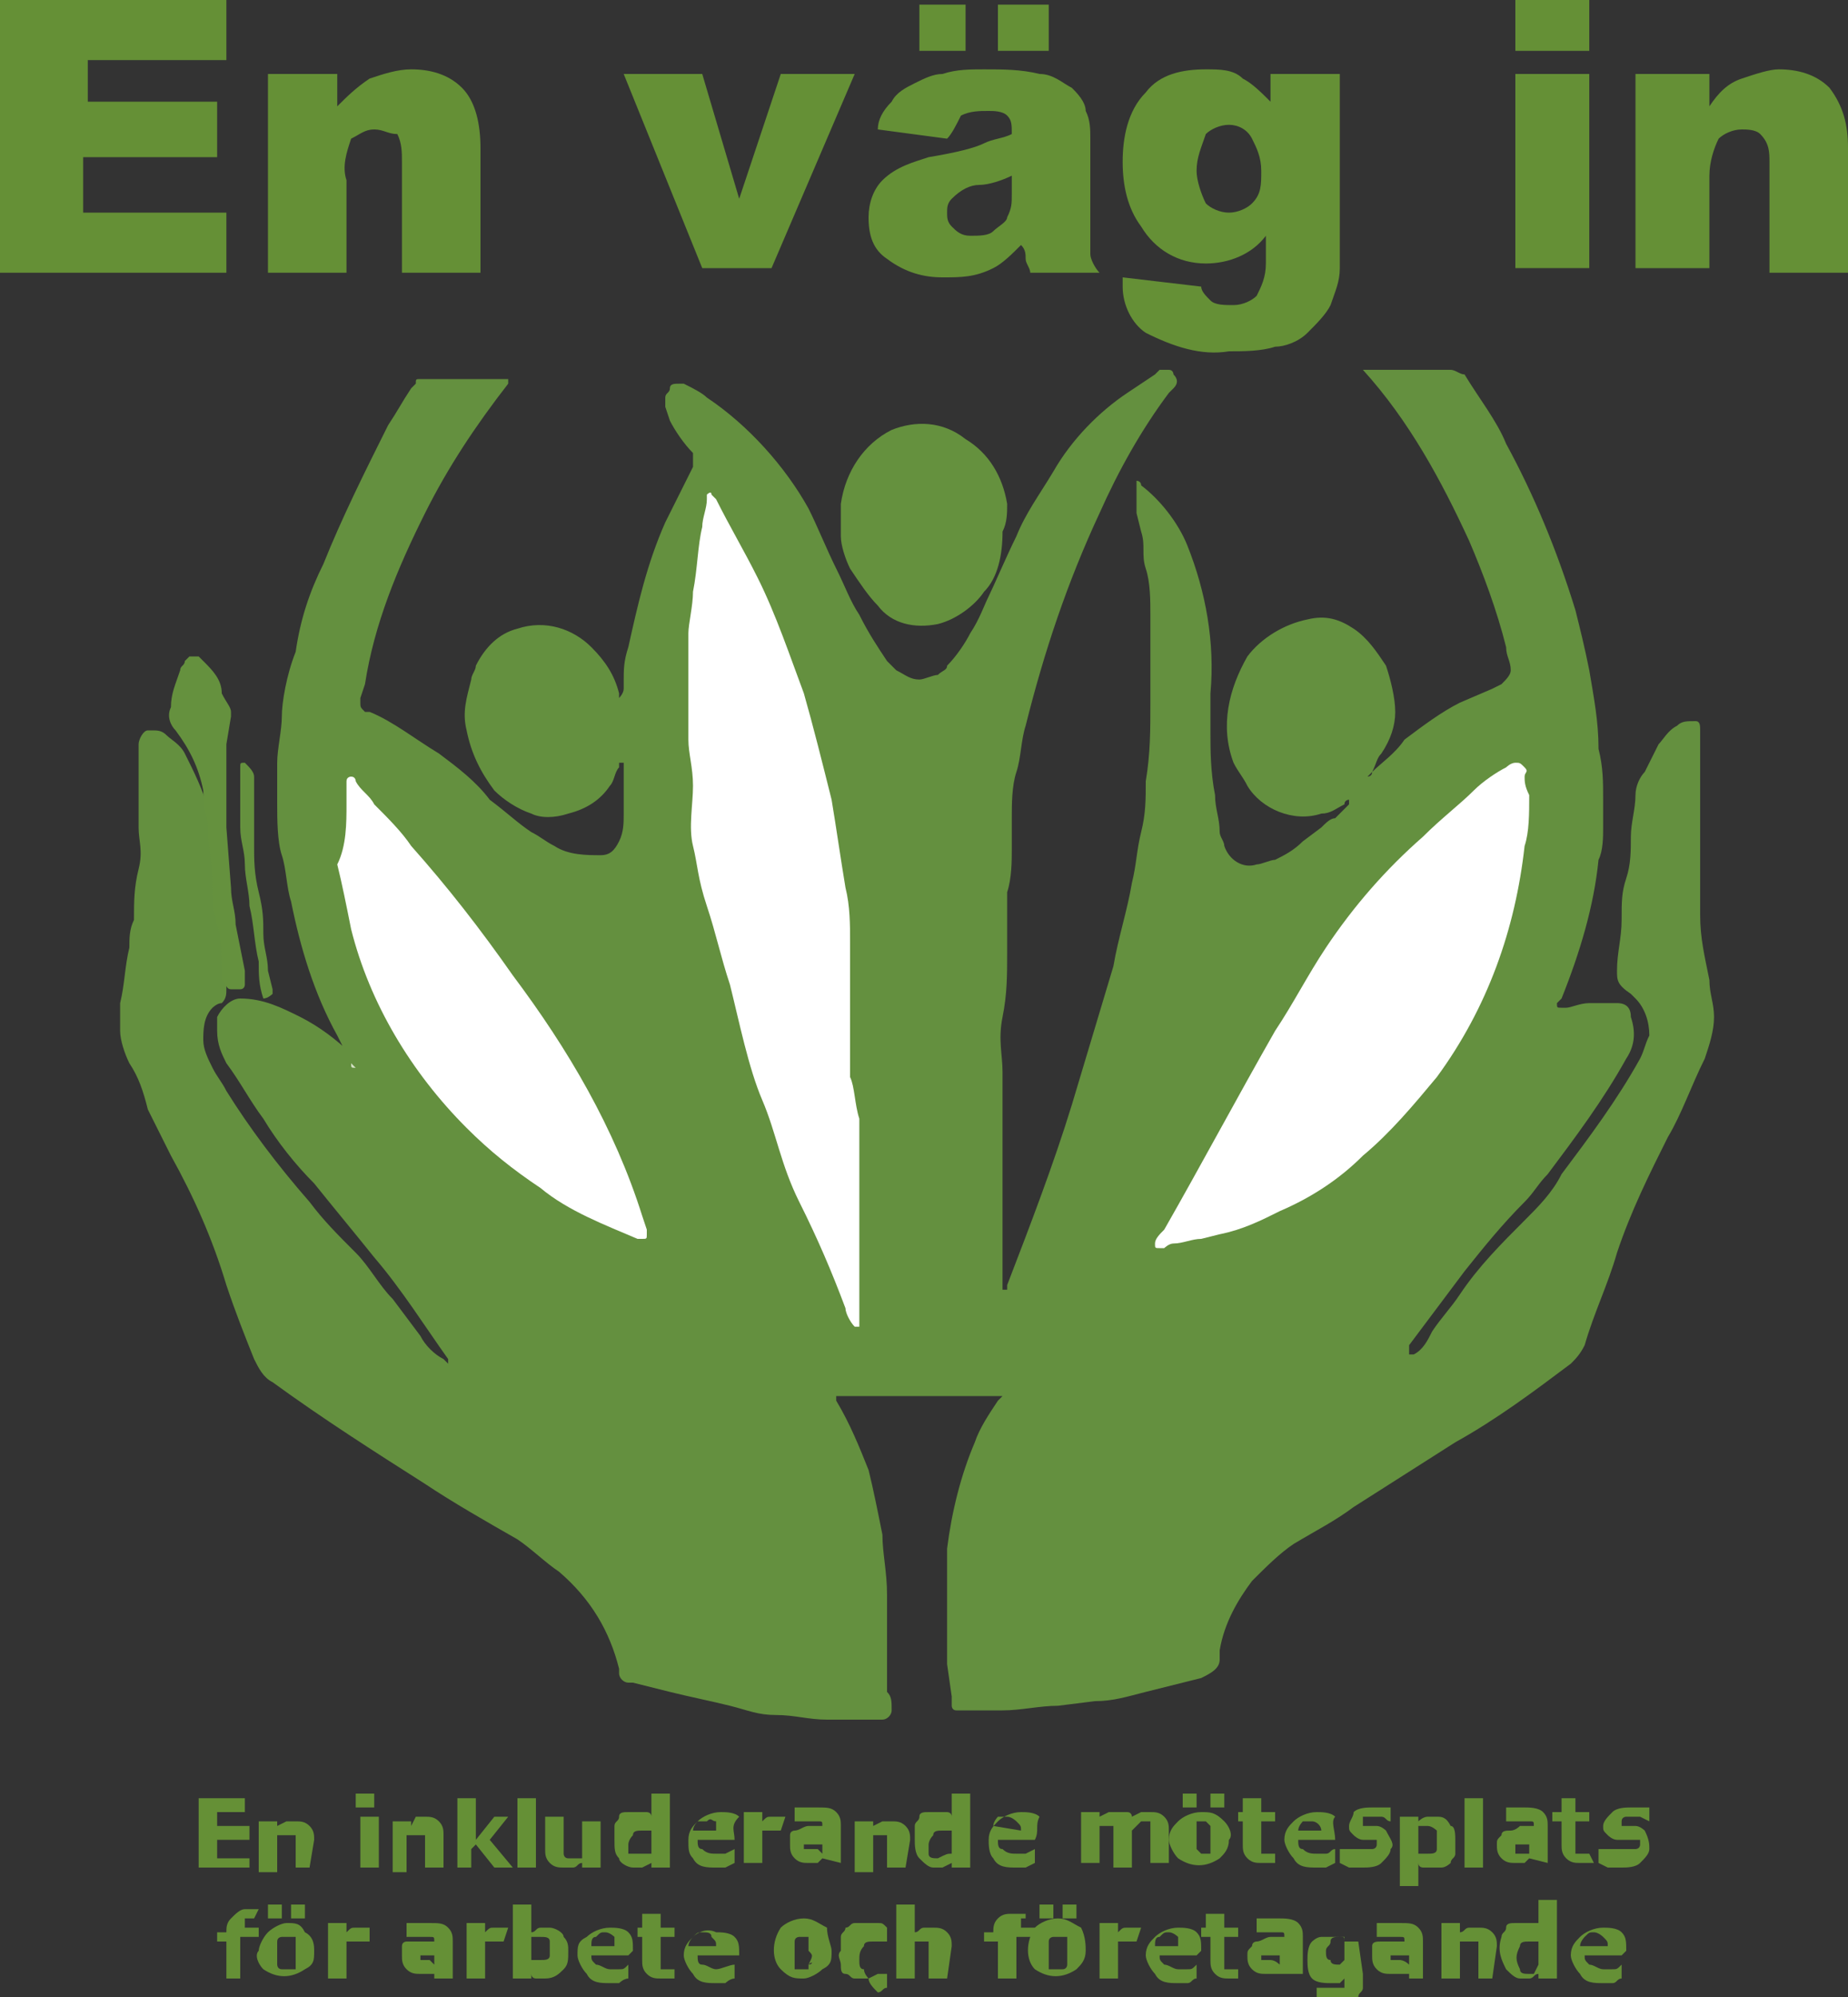 <?xml version="1.0" encoding="utf-8"?>
<!-- Generator: Adobe Illustrator 22.0.1, SVG Export Plug-In . SVG Version: 6.00 Build 0)  -->
<svg version="1.1" id="Lager_1" xmlns="http://www.w3.org/2000/svg" xmlns:xlink="http://www.w3.org/1999/xlink" x="0px" y="0px"
	 viewBox="0 0 40 43.2" style="enable-background:new 0 0 40 43.2;" xml:space="preserve" preserveAspectRatio="xMidYMid">
<rect x="0" y="0" width="40" height="43.2" fill="#333333" stroke="none"/>
<style type="text/css">
	.st0{fill:#659036;}
	.st1{fill:#64903F;}
	.st2{fill:#65913E;}
	.st3{fill:#D4E0C4;}
	.st4{fill:#FFFFFF;}
</style>
<title>logotyp-envagin</title>
<g id="Lager_2_1_">
	<g id="Art_work">
		<path class="st0" d="M5.3,40.4h-1v-1.5h1v0.3H4.7v0.3h0.7v0.3H4.7v0.4h0.7V40.4z"/>
		<path class="st0" d="M6.7,40.4H6.4v-0.5c0,0,0-0.1,0-0.1c0,0,0-0.1,0-0.1c0,0,0,0-0.1,0s-0.1,0-0.1,0H6.1H6v0.8H5.6v-1.1H6v0.1
			l0.2-0.1c0.1,0,0.1,0,0.2,0c0.1,0,0.2,0,0.3,0.1c0.1,0.1,0.1,0.2,0.1,0.3L6.7,40.4z"/>
		<path class="st0" d="M8.1,39.1H7.7v-0.3h0.4V39.1z M8.1,40.4H7.8v-1.1h0.4V40.4z"/>
		<path class="st0" d="M9.6,40.4H9.2v-0.5c0,0,0-0.1,0-0.1c0,0,0-0.1,0-0.1c0,0,0,0-0.1,0c0,0-0.1,0-0.1,0H8.9H8.8v0.8H8.5v-1.1h0.4
			v0.1L9,39.3c0.1,0,0.1,0,0.2,0c0.1,0,0.2,0,0.3,0.1c0.1,0.1,0.1,0.2,0.1,0.3L9.6,40.4z"/>
		<path class="st0" d="M11.1,40.4h-0.4l-0.4-0.5L10.2,40v0.4H9.9v-1.5h0.4v0.9l0.4-0.5H11l-0.4,0.5L11.1,40.4z"/>
		<path class="st0" d="M11.6,40.4h-0.4v-1.5h0.4V40.4z"/>
		<path class="st0" d="M13,40.4h-0.4v-0.1c-0.1,0-0.1,0.1-0.2,0.1c-0.1,0-0.1,0-0.2,0c-0.1,0-0.2,0-0.3-0.1
			c-0.1-0.1-0.1-0.2-0.1-0.3v-0.7h0.4v0.7c0,0,0,0.1,0,0.1c0,0,0,0.1,0.1,0.1h0.2h0.1v-0.8H13L13,40.4z"/>
		<path class="st0" d="M14.5,40.4h-0.4v-0.1l-0.2,0.1c-0.1,0-0.1,0-0.2,0c-0.1,0-0.3-0.1-0.3-0.2c-0.1-0.1-0.1-0.2-0.1-0.4
			c0-0.1,0-0.2,0-0.3c0-0.1,0.1-0.1,0.1-0.2c0-0.1,0.1-0.1,0.2-0.1c0.1,0,0.1,0,0.2,0h0.2c0,0,0.1,0,0.1,0.1v-0.5h0.4L14.5,40.4z
			 M14.1,40.1v-0.5H14h-0.1c-0.1,0-0.2,0-0.2,0.1c-0.1,0.1-0.1,0.2-0.1,0.2c0,0.1,0,0.2,0,0.2C13.8,40.1,13.9,40.1,14.1,40.1
			L14.1,40.1z"/>
		<path class="st0" d="M15.9,39.8h-0.8c0,0.1,0,0.2,0.1,0.2c0.1,0.1,0.2,0.1,0.3,0.1c0.1,0,0.1,0,0.2,0l0.2-0.1l0,0v0.3l-0.2,0.1
			h-0.2c-0.2,0-0.4,0-0.5-0.2c-0.1-0.1-0.1-0.2-0.1-0.4c0-0.2,0.1-0.3,0.2-0.4c0.1-0.1,0.3-0.2,0.5-0.2c0.1,0,0.3,0,0.4,0.1
			C15.8,39.5,15.9,39.6,15.9,39.8L15.9,39.8z M15.5,39.6c0-0.1,0-0.1,0-0.2c-0.1,0-0.1-0.1-0.2,0c-0.1,0-0.1,0-0.2,0
			c0,0-0.1,0.1-0.1,0.2L15.5,39.6z"/>
		<path class="st0" d="M16.9,39.6h-0.3h-0.1v0.7h-0.4v-1.1h0.4v0.2c0.1-0.1,0.1-0.1,0.2-0.1h0.2h0.1L16.9,39.6z"/>
		<path class="st0" d="M17.8,40.2L17.8,40.2l-0.1,0.1h-0.1h-0.1c-0.1,0-0.2,0-0.3-0.1c-0.1-0.1-0.1-0.2-0.1-0.3c0-0.1,0-0.1,0-0.2
			c0-0.1,0.1-0.1,0.1-0.1c0.1,0,0.2-0.1,0.3-0.1h0.3l0,0c0-0.1,0-0.1-0.1-0.1c-0.1,0-0.1,0-0.2,0c-0.1,0-0.1,0-0.2,0h-0.1l0,0v-0.3
			h0.2h0.3c0.2,0,0.3,0,0.4,0.1c0.1,0.1,0.1,0.2,0.1,0.3v0.8L17.8,40.2L17.8,40.2z M17.8,40.1v-0.2h-0.2h-0.1c0,0-0.1,0-0.1,0
			c0,0,0,0.1,0,0.1V40l0,0h0.1h0.1h0.1L17.8,40.1z"/>
		<path class="st0" d="M19.6,40.4h-0.4v-0.5c0,0,0-0.1,0-0.1c0,0,0-0.1,0-0.1c0,0,0,0-0.1,0c0,0-0.1,0-0.1,0H19h-0.1v0.8h-0.4v-1.1
			h0.4v0.1l0.2-0.1c0.1,0,0.1,0,0.2,0c0.1,0,0.2,0,0.3,0.1c0.1,0.1,0.1,0.2,0.1,0.3L19.6,40.4z"/>
		<path class="st0" d="M21,40.4h-0.4v-0.1l-0.2,0.1c-0.1,0-0.1,0-0.2,0c-0.1,0-0.2-0.1-0.3-0.2c-0.1-0.1-0.1-0.3-0.1-0.4
			c0-0.1,0-0.2,0-0.3c0-0.1,0.1-0.1,0.1-0.2c0-0.1,0.1-0.1,0.2-0.1c0.1,0,0.1,0,0.2,0h0.2c0,0,0.1,0,0.1,0.1v-0.5H21L21,40.4z
			 M20.6,40.1v-0.5h-0.1h-0.1c-0.1,0-0.2,0-0.2,0.1c-0.1,0.1-0.1,0.2-0.1,0.2c0,0.1,0,0.2,0,0.2c0,0.1,0.1,0.1,0.2,0.1
			C20.5,40.1,20.5,40.1,20.6,40.1L20.6,40.1z"/>
		<path class="st0" d="M22.4,39.8h-0.8c0,0.1,0,0.2,0.1,0.2c0.1,0.1,0.2,0.1,0.3,0.1c0.1,0,0.1,0,0.2,0l0.2-0.1l0,0v0.3l-0.2,0.1
			h-0.2c-0.2,0-0.4,0-0.5-0.2c-0.1-0.1-0.1-0.3-0.1-0.4c0-0.2,0.1-0.3,0.2-0.4c0.1-0.1,0.3-0.2,0.5-0.2c0.1,0,0.3,0,0.4,0.1
			C22.4,39.5,22.5,39.6,22.4,39.8L22.4,39.8z M22.1,39.6c0-0.1,0-0.1-0.1-0.2c0,0-0.1-0.1-0.2-0.1c-0.1,0-0.1,0-0.2,0
			c0,0-0.1,0.1-0.1,0.2L22.1,39.6z"/>
		<path class="st0" d="M24.5,39.6v0.8h-0.4v-0.7c0,0,0-0.1,0-0.1c0,0,0,0,0-0.1h-0.1h-0.1h-0.1v0.8h-0.4v-1.1h0.4v0.1l0.2-0.1
			c0.1,0,0.1,0,0.2,0c0.1,0,0.1,0,0.2,0c0.1,0,0.1,0.1,0.1,0.1l0.2-0.1c0.1,0,0.1,0,0.2,0c0.1,0,0.2,0,0.3,0.1
			c0.1,0.1,0.1,0.2,0.1,0.3v0.7h-0.4v-0.6c0,0,0-0.1,0-0.1c0,0,0-0.1,0-0.1s0,0,0-0.1h-0.2L24.5,39.6z"/>
		<path class="st0" d="M26.6,39.8c0,0.2-0.1,0.3-0.2,0.4c-0.3,0.2-0.6,0.2-0.9,0c-0.1-0.1-0.2-0.3-0.2-0.4c0-0.2,0.1-0.3,0.2-0.4
			c0.1-0.1,0.3-0.2,0.5-0.2c0.2,0,0.3,0,0.5,0.2C26.6,39.5,26.7,39.7,26.6,39.8z M25.9,39.1h-0.3v-0.3h0.3V39.1z M26.2,40.1
			c0,0,0-0.1,0-0.1c0-0.1,0-0.1,0-0.2c0-0.1,0-0.1,0-0.2c0,0,0-0.1,0-0.1c0,0,0,0-0.1-0.1H26h-0.1c0,0,0,0.1,0,0.1
			c0,0.1,0,0.1,0,0.2c0,0.1,0,0.1,0,0.2c0,0,0,0.1,0,0.1c0,0,0,0,0.1,0.1h0.1L26.2,40.1L26.2,40.1z M26.5,39.1h-0.3v-0.3h0.3V39.1z"
			/>
		<path class="st0" d="M27.6,40.3h-0.1h-0.2c-0.1,0-0.2,0-0.3-0.1c-0.1-0.1-0.1-0.2-0.1-0.3v-0.5h-0.1v-0.2h0.1v-0.3h0.4v0.3h0.3
			v0.2h-0.3V40c0,0,0,0.1,0,0.1c0,0,0,0,0,0h0.1h0.1h0.1l0,0L27.6,40.3z"/>
		<path class="st0" d="M28.9,39.8h-0.8c0,0.1,0,0.2,0.1,0.2c0.1,0.1,0.2,0.1,0.3,0.1c0.1,0,0.1,0,0.2,0c0.1,0,0.1-0.1,0.2-0.1l0,0
			v0.3l-0.2,0.1h-0.2c-0.2,0-0.4,0-0.5-0.2c-0.1-0.1-0.2-0.3-0.2-0.4c0-0.2,0.1-0.3,0.2-0.4c0.1-0.1,0.3-0.2,0.5-0.2
			c0.1,0,0.3,0,0.4,0.1C28.8,39.4,28.9,39.6,28.9,39.8L28.9,39.8z M28.6,39.6c0-0.1-0.1-0.2-0.2-0.2c0,0,0,0,0,0c-0.1,0-0.1,0-0.2,0
			c0,0-0.1,0.1-0.1,0.2L28.6,39.6z"/>
		<path class="st0" d="M30.1,40c0,0.1-0.1,0.2-0.2,0.3c-0.1,0.1-0.3,0.1-0.4,0.1c-0.1,0-0.2,0-0.3,0l-0.2-0.1V40l0,0h0.1h0.1h0.1
			h0.2c0,0,0.1,0,0.2,0c0,0,0.1,0,0.1-0.1c0,0,0,0,0,0c0,0,0,0,0-0.1h-0.1h-0.1h-0.1c-0.1,0-0.2-0.1-0.2-0.1
			c-0.1-0.1-0.1-0.1-0.1-0.2c0-0.1,0.1-0.2,0.1-0.3c0.1-0.1,0.3-0.1,0.4-0.1h0.2c0.1,0,0.1,0,0.2,0v0.3l0,0c-0.1,0-0.1-0.1-0.2-0.1
			c-0.1,0-0.1,0-0.2,0h-0.2c0,0,0,0,0,0.1c0,0,0,0,0,0.1c0,0,0.1,0,0.1,0h0.1h0.1c0.1,0,0.2,0.1,0.2,0.1
			C30.1,39.8,30.2,39.9,30.1,40z"/>
		<path class="st0" d="M31.5,39.8c0,0.1,0,0.2,0,0.3c0,0.1-0.1,0.1-0.1,0.2c0,0-0.1,0.1-0.2,0.1c-0.1,0-0.1,0-0.2,0
			c-0.1,0-0.1,0-0.2,0c0,0-0.1,0-0.1-0.1v0.5h-0.4v-1.5h0.4v0.1c0,0,0.1-0.1,0.2-0.1c0.1,0,0.1,0,0.2,0c0.1,0,0.2,0,0.3,0.2
			C31.5,39.5,31.5,39.7,31.5,39.8z M31.1,39.8c0-0.1,0-0.2,0-0.2c0,0-0.1-0.1-0.2-0.1h-0.1h-0.1v0.6h0.2c0.1,0,0.2,0,0.2-0.1
			C31.1,40,31.1,39.9,31.1,39.8z"/>
		<path class="st0" d="M32.1,40.4h-0.4v-1.5h0.4V40.4z"/>
		<path class="st0" d="M33.1,40.2L33.1,40.2L33,40.3h-0.1h-0.1c-0.1,0-0.2,0-0.3-0.1c-0.1-0.1-0.1-0.2-0.1-0.3c0-0.1,0-0.1,0.1-0.2
			c0-0.1,0.1-0.1,0.2-0.1c0.1,0,0.2-0.1,0.2-0.1h0.3l0,0c0-0.1,0-0.1-0.1-0.1c-0.1,0-0.1,0-0.2,0c-0.1,0-0.1,0-0.2,0h-0.1l0,0v-0.3
			h0.2H33c0.1,0,0.3,0,0.4,0.1c0.1,0.1,0.1,0.2,0.1,0.3v0.8L33.1,40.2L33.1,40.2z M33.1,40.1v-0.2H33h-0.1l-0.1,0c0,0,0,0.1,0,0.1
			c0,0,0,0,0,0.1l0,0h0h0.1H33L33.1,40.1z"/>
		<path class="st0" d="M34.5,40.3h-0.1h-0.2c-0.1,0-0.2,0-0.3-0.1c-0.1-0.1-0.1-0.2-0.1-0.3v-0.5h-0.2v-0.2h0.2v-0.3h0.3v0.3h0.3
			v0.2h-0.3V40c0,0,0,0.1,0,0.1c0,0,0,0,0,0h0.1h0.1h0.1l0,0L34.5,40.3z"/>
		<path class="st0" d="M35.7,40c0,0.1-0.1,0.2-0.2,0.3c-0.1,0.1-0.3,0.1-0.4,0.1c-0.1,0-0.2,0-0.3,0l-0.2-0.1V40l0,0h0.1h0.1H35h0.2
			c0,0,0.1,0,0.2,0c0,0,0.1,0,0.1-0.1c0,0,0,0,0-0.1h-0.1h-0.1H35c-0.1,0-0.2-0.1-0.2-0.1c-0.1-0.1-0.1-0.1-0.1-0.2
			c0-0.1,0.1-0.2,0.2-0.3c0.1-0.1,0.3-0.1,0.4-0.1h0.2c0.1,0,0.1,0,0.2,0v0.3l0,0l-0.2-0.1h-0.2h-0.1c0,0-0.1,0-0.1,0.1
			c0,0,0,0,0,0.1h0.1h0.1h0.1c0.1,0,0.2,0.1,0.2,0.1C35.7,39.8,35.7,39.9,35.7,40z"/>
		<path class="st0" d="M5.5,41.5L5.5,41.5L5.5,41.5H5.4c0,0-0.1,0-0.1,0c0,0,0,0.1,0,0.2h0.3v0.2H5.2v0.9H4.9V42H4.7v-0.2h0.2l0,0
			c0-0.1,0-0.2,0.1-0.3c0.1-0.1,0.2-0.2,0.3-0.2h0.3L5.5,41.5z"/>
		<path class="st0" d="M6.8,42.2c0,0.2,0,0.3-0.2,0.4c-0.3,0.2-0.6,0.2-0.9,0c-0.1-0.1-0.2-0.3-0.1-0.4c0-0.1,0.1-0.3,0.2-0.4
			c0.1-0.1,0.3-0.2,0.4-0.2c0.2,0,0.3,0,0.4,0.2C6.8,41.9,6.8,42.1,6.8,42.2z M6.1,41.5H5.8v-0.3h0.3L6.1,41.5z M6.4,42.5
			C6.4,42.5,6.4,42.4,6.4,42.5c0-0.2,0-0.2,0-0.3c0-0.1,0-0.1,0-0.2c0,0,0-0.1,0-0.1c0,0,0,0-0.1,0H6.2H6.1c0,0-0.1,0-0.1,0.1
			L6,42.1c0,0.1,0,0.1,0,0.2c0,0.1,0,0.1,0,0.2c0,0,0,0.1,0.1,0.1l0.1,0c0,0,0.1,0,0.1,0h0.1C6.4,42.6,6.4,42.5,6.4,42.5L6.4,42.5z
			 M6.6,41.5H6.3v-0.3h0.3L6.6,41.5z"/>
		<path class="st0" d="M7.9,42L7.9,42L7.9,42H7.6H7.5v0.8H7.1v-1.2h0.4v0.2c0.1-0.1,0.1-0.1,0.2-0.1c0.1,0,0.1,0,0.2,0h0.1V42z"/>
		<path class="st0" d="M9.4,42.7L9.4,42.7l-0.1,0c0,0-0.1,0-0.1,0H9.1c-0.1,0-0.2,0-0.3-0.1c-0.1-0.1-0.1-0.2-0.1-0.3
			c0-0.1,0-0.1,0-0.2c0-0.1,0.1-0.1,0.1-0.1C8.9,42,9,42,9.1,42h0.3l0,0c0-0.1,0-0.1-0.1-0.1c-0.1,0-0.1,0-0.2,0H8.9l-0.1,0l0,0
			v-0.3H9c0.1,0,0.2,0,0.3,0c0.2,0,0.3,0,0.4,0.1c0.1,0.1,0.1,0.2,0.1,0.3v0.8H9.4L9.4,42.7z M9.4,42.5v-0.2H9.3H9.2
			c0,0-0.1,0-0.1,0c0,0,0,0.1,0,0.1l0,0v0h0.1h0.1C9.3,42.4,9.3,42.4,9.4,42.5C9.4,42.4,9.4,42.5,9.4,42.5z"/>
		<path class="st0" d="M10.9,42L10.9,42L10.9,42h-0.3h-0.1v0.8h-0.4v-1.2h0.4v0.2c0.1-0.1,0.1-0.1,0.2-0.1c0.1,0,0.1,0,0.2,0h0.1
			L10.9,42z"/>
		<path class="st0" d="M12.3,42.2c0,0.2,0,0.3-0.1,0.4c-0.1,0.1-0.2,0.2-0.4,0.2h-0.2c0,0-0.1,0-0.1-0.1v0.1h-0.4v-1.6h0.4v0.6
			c0.1,0,0.1-0.1,0.2-0.1c0.1,0,0.1,0,0.2,0c0.1,0,0.3,0.1,0.3,0.2C12.3,42,12.3,42.1,12.3,42.2z M11.9,42.2c0-0.1,0-0.1,0-0.2
			c0-0.1-0.1-0.1-0.2-0.1h-0.1h-0.1v0.5h0.1h0.1c0.1,0,0.2,0,0.2-0.1C11.9,42.3,11.9,42.3,11.9,42.2L11.9,42.2z"/>
		<path class="st0" d="M13.6,42.3h-0.8c0,0.1,0,0.1,0.1,0.2c0.1,0,0.2,0.1,0.3,0.1c0.1,0,0.1,0,0.2,0c0.1,0,0.1,0,0.2-0.1l0,0v0.3
			c-0.1,0-0.2,0.1-0.2,0.1c-0.1,0-0.2,0-0.2,0c-0.2,0-0.4,0-0.5-0.2c-0.1-0.1-0.2-0.3-0.2-0.4c0-0.2,0-0.3,0.2-0.4
			c0.1-0.1,0.3-0.2,0.5-0.2c0.1,0,0.3,0,0.4,0.1c0.1,0.1,0.1,0.2,0.1,0.4L13.6,42.3z M13.3,42.1c0-0.1,0-0.1,0-0.2
			c0,0-0.1-0.1-0.2-0.1c-0.1,0-0.1,0-0.2,0.1c-0.1,0-0.1,0.1-0.1,0.2H13.3z"/>
		<path class="st0" d="M14.6,42.8h-0.1h-0.2c-0.1,0-0.2,0-0.3-0.1c-0.1-0.1-0.1-0.2-0.1-0.3v-0.5h-0.1v-0.2h0.1v-0.3h0.4v0.3h0.3
			v0.2h-0.3v0.5c0,0,0,0.1,0,0.1l0,0.1h0.1h0.1h0.1l0,0L14.6,42.8z"/>
		<path class="st0" d="M15.9,42.3h-0.8c0,0.1,0,0.2,0.1,0.2c0.1,0,0.2,0.1,0.3,0.1c0.1,0,0.3-0.1,0.4-0.1l0,0v0.3
			c-0.1,0-0.2,0.1-0.2,0.1c-0.1,0-0.2,0-0.2,0c-0.2,0-0.4,0-0.5-0.2c-0.1-0.1-0.2-0.3-0.2-0.4c0-0.2,0.1-0.3,0.2-0.4
			c0.1-0.1,0.3-0.2,0.5-0.1c0.1,0,0.3,0,0.4,0.1c0.1,0.1,0.1,0.2,0.1,0.4L15.9,42.3z M15.5,42.1c0-0.1,0-0.1-0.1-0.2
			c0-0.1-0.1-0.1-0.2-0.1c-0.1,0-0.1,0-0.2,0.1c0,0-0.1,0.1-0.1,0.2L15.5,42.1z"/>
		<path class="st0" d="M18,42.2c0,0.2,0,0.3-0.2,0.4c-0.1,0.1-0.3,0.2-0.4,0.2c-0.2,0-0.3,0-0.5-0.2c-0.2-0.2-0.2-0.6,0-0.9
			c0.1-0.1,0.3-0.2,0.5-0.2c0.2,0,0.3,0.1,0.5,0.2C17.9,41.9,18,42.1,18,42.2z M17.5,42.5C17.6,42.5,17.6,42.4,17.5,42.5
			c0.1-0.2,0.1-0.2,0-0.3c0-0.1,0-0.1,0-0.2c0,0,0-0.1,0-0.1h-0.1h-0.1h0c0,0-0.1,0-0.1,0.1c0,0,0,0.1,0,0.1c0,0.1,0,0.1,0,0.2
			c0,0.1,0,0.1,0,0.2c0,0,0,0.1,0,0.1l0.1,0c0,0,0.1,0,0.1,0h0.1C17.5,42.6,17.5,42.5,17.5,42.5z"/>
		<path class="st0" d="M18.8,42.8c-0.1,0-0.2,0-0.3,0c-0.1,0-0.1-0.1-0.2-0.1c-0.1,0-0.1-0.1-0.1-0.2c0-0.1-0.1-0.2,0-0.3
			c0-0.1,0-0.2,0-0.3c0-0.1,0.1-0.1,0.1-0.2c0.1,0,0.1-0.1,0.2-0.1c0.1,0,0.2,0,0.3,0c0.1,0,0.1,0,0.2,0c0.1,0,0.1,0,0.2,0.1v0.3h0
			l0,0h-0.1H19h-0.1c-0.1,0-0.2,0-0.2,0.1c-0.1,0.1-0.1,0.2-0.1,0.3c0,0.1,0,0.2,0.1,0.2C18.7,42.7,18.8,42.8,18.8,42.8l0.2-0.1h0.1
			h0.1l0,0h0v0.3c-0.1,0-0.1,0.1-0.2,0.1C18.9,43,18.8,42.9,18.8,42.8z"/>
		<path class="st0" d="M20.5,42.8h-0.4v-0.7c0,0,0-0.1,0-0.1h0H20h-0.1h-0.1v0.8h-0.4v-1.6h0.4v0.6c0.1,0,0.1-0.1,0.2-0.1
			c0.1,0,0.1,0,0.2,0c0.1,0,0.2,0,0.3,0.1c0.1,0.1,0.1,0.2,0.1,0.3L20.5,42.8z"/>
		<path class="st0" d="M22.3,41.5L22.3,41.5L22.3,41.5h-0.1c0,0-0.1,0-0.1,0c0,0,0,0.1,0,0.2h0.3v0.2H22v0.9h-0.4V42h-0.3v-0.2h0.2
			l0,0c0-0.1,0-0.2,0.1-0.3c0.1-0.1,0.2-0.1,0.3-0.1h0.3V41.5z"/>
		<path class="st0" d="M23.5,42.2c0,0.2-0.1,0.3-0.2,0.4c-0.3,0.2-0.6,0.2-0.9,0c-0.2-0.2-0.2-0.6,0-0.9c0.1-0.1,0.3-0.2,0.5-0.2
			c0.2,0,0.3,0.1,0.5,0.2C23.5,41.9,23.5,42.1,23.5,42.2z M22.8,41.5h-0.3v-0.3h0.3L22.8,41.5z M23.1,42.5
			C23.1,42.5,23.1,42.4,23.1,42.5c0-0.2,0-0.2,0-0.3c0-0.1,0-0.1,0-0.2c0,0,0-0.1,0-0.1H23h-0.1h-0.1c0,0-0.1,0-0.1,0.1
			c0,0,0,0.1,0,0.1c0,0.1,0,0.1,0,0.2c0,0.1,0,0.1,0,0.2c0,0,0,0.1,0,0.1c0,0,0,0,0.1,0c0,0,0.1,0,0.1,0H23
			C23.1,42.6,23.1,42.5,23.1,42.5L23.1,42.5z M23.3,41.5H23v-0.3h0.3L23.3,41.5z"/>
		<path class="st0" d="M24.6,42L24.6,42L24.6,42h-0.3h-0.1v0.8h-0.4v-1.2h0.4v0.2c0.1-0.1,0.1-0.1,0.2-0.1c0.1,0,0.1,0,0.2,0h0.1
			L24.6,42z"/>
		<path class="st0" d="M25.9,42.3h-0.8c0,0.1,0,0.1,0.1,0.2c0.1,0,0.2,0.1,0.3,0.1c0.1,0,0.1,0,0.2,0c0.1,0,0.1,0,0.2-0.1l0,0v0.3
			c-0.1,0-0.1,0.1-0.2,0.1c-0.1,0-0.2,0-0.2,0c-0.2,0-0.4,0-0.5-0.2c-0.1-0.1-0.2-0.3-0.2-0.4c0-0.2,0.1-0.3,0.2-0.4
			c0.1-0.1,0.3-0.2,0.5-0.2c0.1,0,0.3,0,0.4,0.1c0.1,0.1,0.1,0.2,0.1,0.4L25.9,42.3z M25.5,42.1c0-0.1,0-0.1,0-0.2
			c0,0-0.1-0.1-0.2-0.1c-0.1,0-0.1,0-0.2,0.1c-0.1,0-0.1,0.1-0.1,0.2L25.5,42.1z"/>
		<path class="st0" d="M26.8,42.8h-0.1h-0.1c-0.1,0-0.2,0-0.3-0.1c-0.1-0.1-0.1-0.2-0.1-0.3v-0.5H26v-0.2h0.1v-0.3h0.4v0.3h0.3v0.2
			h-0.3v0.5c0,0,0,0.1,0,0.1c0,0,0,0,0,0.1h0.1h0.1c0,0,0,0,0.1,0l0,0L26.8,42.8z"/>
		<path class="st0" d="M27.7,42.7L27.7,42.7l-0.1,0h-0.1h-0.1c-0.1,0-0.2,0-0.3-0.1c-0.1-0.1-0.1-0.2-0.1-0.3c0-0.1,0-0.1,0.1-0.2
			c0-0.1,0.1-0.1,0.1-0.1c0.1,0,0.2-0.1,0.3-0.1h0.3l0,0c0-0.1,0-0.1-0.1-0.1c-0.1,0-0.1,0-0.2,0h-0.2l-0.1,0l0,0v-0.3h0.2
			c0.1,0,0.2,0,0.3,0c0.1,0,0.3,0,0.4,0.1c0.1,0.1,0.1,0.2,0.1,0.3v0.8h-0.4L27.7,42.7z M27.7,42.5v-0.2h-0.2h-0.1h-0.1
			c0,0,0,0.1,0,0.1l0,0c0,0,0,0,0,0h0h0.1c0,0,0.1,0,0.1,0C27.6,42.4,27.7,42.5,27.7,42.5z"/>
		<path class="st0" d="M29.5,42.7c0,0.1,0,0.2,0,0.3c0,0.1-0.1,0.1-0.1,0.2c-0.1,0-0.1,0.1-0.2,0.1h-0.3h-0.2h-0.2v-0.3l0,0
			c0.1,0,0.1,0,0.2,0h0.2H29c0,0,0.1,0,0.1,0c0,0,0-0.1,0-0.1c0,0,0-0.1,0-0.1l0,0l-0.1,0.1c-0.1,0-0.1,0-0.2,0
			c-0.1,0-0.3,0-0.4-0.1c-0.1-0.1-0.1-0.3-0.1-0.4c0-0.1,0-0.3,0.1-0.4c0,0,0.1-0.1,0.2-0.1c0.1,0,0.1,0,0.2,0c0.1,0,0.1,0,0.2,0
			c0.1,0,0.1,0,0.1,0.1l0,0h0.3L29.5,42.7z M29.1,42.4v-0.5H29H29c-0.1,0-0.2,0-0.2,0.1c0,0.1-0.1,0.1-0.1,0.2c0,0.1,0,0.2,0.1,0.2
			c0,0.1,0.1,0.1,0.2,0.1L29.1,42.4L29.1,42.4z"/>
		<path class="st0" d="M30.5,42.7L30.5,42.7l-0.2,0c0,0-0.1,0-0.1,0h-0.1c-0.1,0-0.2,0-0.3-0.1c-0.1-0.1-0.1-0.2-0.1-0.3
			c0-0.1,0-0.1,0-0.2c0-0.1,0.1-0.1,0.2-0.1C30,42,30,42,30.1,42h0.3l0,0c0-0.1,0-0.1-0.1-0.1c-0.1,0-0.1,0-0.2,0h-0.2l-0.1,0l0,0
			v-0.3H30c0.1,0,0.2,0,0.3,0c0.2,0,0.3,0,0.4,0.1c0.1,0.1,0.1,0.2,0.1,0.3v0.8h-0.3L30.5,42.7z M30.5,42.5v-0.2h-0.2h-0.1
			c0,0-0.1,0-0.1,0c0,0,0,0.1,0,0.1l0,0v0h0.1h0.1C30.3,42.4,30.4,42.4,30.5,42.5C30.4,42.4,30.5,42.5,30.5,42.5z"/>
		<path class="st0" d="M32.3,42.8H32v-0.6c0,0,0-0.1,0-0.1c0,0,0-0.1,0-0.1h-0.1h-0.1h-0.1h-0.1v0.8h-0.4v-1.2h0.4v0.2
			c0.1,0,0.1-0.1,0.2-0.1c0.1,0,0.1,0,0.2,0c0.1,0,0.2,0,0.3,0.1c0.1,0.1,0.1,0.2,0.1,0.3L32.3,42.8z"/>
		<path class="st0" d="M33.7,42.8h-0.4v-0.1c-0.1,0-0.1,0.1-0.2,0.1c-0.1,0-0.1,0-0.2,0c-0.1,0-0.2-0.1-0.3-0.2
			c-0.1-0.2-0.2-0.4-0.1-0.7c0-0.1,0.1-0.1,0.1-0.2c0-0.1,0.1-0.1,0.2-0.1c0.1,0,0.1,0,0.2,0c0.1,0,0.1,0,0.2,0l0.1,0v-0.5h0.4
			L33.7,42.8z M33.3,42.5v-0.5h-0.1h-0.1c-0.1,0-0.2,0-0.2,0.1c-0.1,0.2-0.1,0.3,0,0.5c0,0.1,0.1,0.1,0.2,0.1h0.1
			C33.3,42.5,33.3,42.5,33.3,42.5z"/>
		<path class="st0" d="M35.1,42.3h-0.8c0,0.1,0,0.1,0.1,0.2c0.1,0,0.2,0.1,0.3,0.1c0.1,0,0.1,0,0.2,0c0.1,0,0.1,0,0.2-0.1l0,0v0.3
			c-0.1,0-0.1,0.1-0.2,0.1c-0.1,0-0.2,0-0.2,0c-0.2,0-0.4,0-0.5-0.2c-0.1-0.1-0.2-0.3-0.2-0.4c0-0.2,0.1-0.3,0.2-0.4
			c0.1-0.1,0.3-0.2,0.5-0.2c0.1,0,0.3,0,0.4,0.1c0.1,0.1,0.1,0.2,0.1,0.4L35.1,42.3z M34.8,42.1c0-0.1,0-0.1-0.1-0.2
			c0,0-0.1-0.1-0.2-0.1c-0.1,0-0.1,0-0.2,0.1c0,0-0.1,0.1-0.1,0.2H34.8z"/>
		<path class="st1" d="M7.6,23L7.6,23L7.6,23l-0.3-0.6c-0.5-0.9-0.8-1.9-1-2.9c-0.1-0.3-0.1-0.7-0.2-1S6,17.7,6,17.4s0-0.6,0-0.9
			s0.1-0.7,0.1-1s0.1-0.9,0.3-1.4c0.1-0.7,0.3-1.3,0.6-1.9c0.4-1,0.9-2,1.4-3c0.2-0.3,0.3-0.5,0.5-0.8l0.1-0.1C9,8.2,9,8.2,9.1,8.2
			h1.9l0,0L11,8.3c-0.7,0.9-1.3,1.8-1.8,2.8c-0.6,1.2-1.1,2.4-1.3,3.7l-0.1,0.3c0,0,0,0.1,0,0.1c0,0.1,0,0.1,0.1,0.2H8
			c0.5,0.2,1,0.6,1.5,0.9c0.4,0.3,0.8,0.6,1.1,1c0.4,0.3,0.6,0.5,0.9,0.7c0.2,0.1,0.3,0.2,0.5,0.3c0.3,0.2,0.7,0.2,1,0.2
			c0.2,0,0.3-0.1,0.4-0.3c0.1-0.2,0.1-0.4,0.1-0.6c0-0.4,0-0.7,0-1.1l0,0c0,0,0,0-0.1,0l0,0c0,0,0,0.1,0,0.1
			c-0.1,0.1-0.1,0.3-0.2,0.4c-0.2,0.3-0.5,0.5-0.9,0.6c-0.3,0.1-0.6,0.1-0.8,0c-0.3-0.1-0.6-0.3-0.8-0.5c-0.3-0.4-0.5-0.8-0.6-1.3
			c-0.1-0.4,0-0.7,0.1-1.1c0-0.1,0.1-0.2,0.1-0.3c0.2-0.4,0.5-0.7,0.9-0.8c0.6-0.2,1.2,0,1.6,0.4c0.3,0.3,0.5,0.6,0.6,1
			c0,0,0,0.1,0,0.1l0,0c0,0,0.1-0.1,0.1-0.2c0-0.1,0-0.2,0-0.2c0-0.2,0-0.4,0.1-0.7c0.2-0.9,0.4-1.8,0.8-2.7
			c0.2-0.4,0.4-0.8,0.6-1.2c0,0,0-0.1,0-0.1c0-0.1,0-0.2,0-0.2c-0.2-0.2-0.4-0.5-0.5-0.7l-0.1-0.3c0-0.1,0-0.1,0-0.2
			c0-0.1,0.1-0.1,0.1-0.2c0-0.1,0.1-0.1,0.2-0.1h0.1c0.2,0.1,0.4,0.2,0.5,0.3c0.9,0.6,1.7,1.5,2.2,2.4c0.2,0.4,0.4,0.9,0.6,1.3
			s0.3,0.7,0.5,1c0.2,0.4,0.4,0.7,0.6,1l0.2,0.2c0.2,0.1,0.3,0.2,0.5,0.2c0.1,0,0.3-0.1,0.4-0.1c0.1-0.1,0.2-0.1,0.2-0.2
			c0.2-0.2,0.4-0.5,0.5-0.7c0.2-0.3,0.3-0.6,0.4-0.8s0.4-0.9,0.6-1.3c0.2-0.5,0.5-0.9,0.8-1.4c0.4-0.7,1-1.3,1.6-1.7L25,8.1l0.1-0.1
			c0.1,0,0.2,0,0.2,0c0.1,0,0.1,0.1,0.1,0.1c0.1,0.1,0.1,0.2,0,0.3l-0.1,0.1c-0.6,0.8-1.1,1.7-1.5,2.6c-0.7,1.5-1.2,3-1.6,4.6
			c-0.1,0.3-0.1,0.7-0.2,1s-0.1,0.7-0.1,1s0,0.5,0,0.7s0,0.6-0.1,0.9c0,0.2,0,0.3,0,0.5v0.8c0,0.5,0,0.9-0.1,1.4s0,0.8,0,1.2
			c0,0.7,0,1.4,0,2.1v1.1c0,0.2,0,0.5,0,0.7s0,0.3,0,0.4c0,0.1,0,0.2,0,0.3c0,0,0,0.1,0,0.1c0,0,0,0,0.1,0v-0.1
			c0.5-1.3,1-2.6,1.4-3.9c0.3-1,0.6-2,0.9-3c0.1-0.6,0.3-1.2,0.4-1.8c0.1-0.4,0.1-0.7,0.2-1.1s0.1-0.7,0.1-1.1
			c0.1-0.6,0.1-1.1,0.1-1.7c0-0.2,0-0.5,0-0.7v-0.4v-0.8c0-0.3,0-0.7-0.1-1s0-0.5-0.1-0.8l-0.1-0.4c0-0.2,0-0.4,0-0.6
			c0,0,0-0.1,0-0.1s0.1,0,0.1,0.1c0.4,0.3,0.8,0.8,1,1.3c0.4,1,0.6,2.1,0.5,3.2c0,0.3,0,0.6,0,0.9s0,0.8,0.1,1.3
			c0,0.3,0.1,0.5,0.1,0.8c0,0.1,0.1,0.2,0.1,0.3c0.1,0.3,0.4,0.5,0.7,0.4c0.1,0,0.3-0.1,0.4-0.1c0.2-0.1,0.4-0.2,0.6-0.4l0.4-0.3
			c0.1-0.1,0.2-0.2,0.3-0.2c0.1-0.1,0.2-0.2,0.3-0.3c0,0,0,0,0-0.1l0,0l0,0c0,0-0.1,0-0.1,0.1c-0.2,0.1-0.3,0.2-0.5,0.2
			c-0.6,0.2-1.3-0.1-1.6-0.6c-0.1-0.2-0.2-0.3-0.3-0.5c-0.3-0.8-0.1-1.6,0.3-2.3c0.3-0.4,0.8-0.7,1.3-0.8c0.4-0.1,0.7,0,1,0.2
			c0.3,0.2,0.5,0.5,0.7,0.8c0.1,0.3,0.2,0.7,0.2,1c0,0.3-0.1,0.6-0.3,0.9c-0.1,0.1-0.1,0.2-0.2,0.4l-0.1,0.1l0,0l0,0
			c0,0,0.1,0,0.1-0.1c0.2-0.2,0.5-0.4,0.7-0.7c0.4-0.3,0.8-0.6,1.2-0.8l0.7-0.3l0.2-0.1c0.1-0.1,0.2-0.2,0.2-0.3
			c0-0.2-0.1-0.3-0.1-0.5c-0.2-0.8-0.5-1.6-0.8-2.3c-0.6-1.3-1.3-2.6-2.3-3.7L29.5,8l0,0h1.9c0.1,0,0.2,0.1,0.3,0.1
			c0.3,0.5,0.7,1,0.9,1.5c0.6,1.1,1.1,2.3,1.5,3.6c0.1,0.4,0.2,0.8,0.3,1.3c0.1,0.6,0.2,1.1,0.2,1.7c0.1,0.4,0.1,0.7,0.1,1.1
			c0,0.2,0,0.4,0,0.6s0,0.5-0.1,0.7c-0.1,1-0.4,2-0.8,3l-0.1,0.1v0c0,0.1,0,0.1,0.1,0.1c0,0,0.1,0,0.1,0c0.1,0,0.3-0.1,0.5-0.1
			c0.2,0,0.4,0,0.6,0c0.2,0,0.3,0.1,0.3,0.3c0.1,0.3,0.1,0.6-0.1,0.9c-0.5,0.9-1.1,1.7-1.7,2.5c-0.2,0.2-0.3,0.4-0.5,0.6
			c-0.5,0.5-0.9,1-1.3,1.5l-1.2,1.6c0,0,0,0,0,0.1c0,0,0,0.1,0,0.1c0,0,0,0,0.1,0c0.2-0.1,0.3-0.3,0.4-0.5c0.2-0.3,0.4-0.5,0.6-0.8
			c0.4-0.6,0.9-1.1,1.4-1.6c0.3-0.3,0.6-0.6,0.8-1c0.6-0.8,1.2-1.6,1.7-2.5c0.1-0.2,0.1-0.3,0.2-0.5c0-0.3-0.1-0.6-0.3-0.8l-0.1-0.1
			C35,21.3,35,21.2,35,21c0-0.4,0.1-0.7,0.1-1.1s0-0.6,0.1-0.9s0.1-0.6,0.1-0.9c0-0.3,0.1-0.6,0.1-0.9c0-0.2,0.1-0.4,0.2-0.5
			c0.1-0.2,0.2-0.4,0.3-0.6c0.1-0.1,0.2-0.3,0.4-0.4c0.1-0.1,0.2-0.1,0.4-0.1c0.1,0,0.1,0.1,0.1,0.2c0,0,0,0.1,0,0.1
			c0,0.1,0,0.2,0,0.3s0,0.2,0,0.4v1.5c0,0.3,0,0.6,0,0.9c0,0.3,0,0.6,0,0.8c0,0.5,0.1,0.9,0.2,1.4c0,0.3,0.1,0.5,0.1,0.8
			c0,0.3-0.1,0.6-0.2,0.9c-0.3,0.6-0.5,1.2-0.8,1.7c-0.4,0.8-0.8,1.6-1.1,2.5c-0.2,0.7-0.5,1.3-0.7,2c-0.1,0.2-0.2,0.3-0.3,0.4
			c-0.8,0.6-1.6,1.2-2.5,1.7l-2.2,1.4c-0.4,0.3-0.8,0.5-1.3,0.8c-0.3,0.2-0.6,0.5-0.9,0.8c-0.3,0.4-0.6,0.9-0.7,1.5
			c0,0.1,0,0.1,0,0.2c0,0.2-0.2,0.3-0.4,0.4l-1.2,0.3c-0.4,0.1-0.7,0.2-1.1,0.2l-0.8,0.1c-0.4,0-0.8,0.1-1.2,0.1c-0.3,0-0.6,0-0.9,0
			h-0.1c-0.1,0-0.1-0.1-0.1-0.1c0-0.1,0-0.1,0-0.2l-0.1-0.7c0-0.3,0-0.6,0-0.9s0-0.6,0-0.9s0-0.5,0-0.7c0.1-0.8,0.3-1.6,0.6-2.3
			c0.1-0.3,0.3-0.6,0.5-0.9c0,0,0.1-0.1,0.1-0.1l0,0h-3.5c0,0-0.1,0-0.1,0s0,0.1,0,0.1c0.3,0.5,0.5,1,0.7,1.5
			c0.1,0.4,0.2,0.9,0.3,1.4c0,0.4,0.1,0.8,0.1,1.3s0,0.9,0,1.4c0,0.2,0,0.5,0,0.7c0.1,0.1,0.1,0.2,0.1,0.4c0,0.1-0.1,0.2-0.2,0.2
			s-0.5,0-0.7,0h-0.5c-0.4,0-0.7-0.1-1.1-0.1s-0.6-0.1-1-0.2s-0.9-0.2-1.3-0.3l-0.8-0.2h-0.1c-0.1,0-0.2-0.1-0.2-0.2v-0.1
			c-0.2-0.8-0.6-1.5-1.3-2.1c-0.3-0.2-0.6-0.5-0.9-0.7c-0.7-0.4-1.4-0.8-2-1.2c-1.1-0.7-2.2-1.4-3.3-2.2c-0.2-0.1-0.3-0.3-0.4-0.5
			c-0.2-0.5-0.4-1-0.6-1.6c-0.3-1-0.7-1.9-1.2-2.8l-0.5-1C3.1,23.6,3,23.3,2.8,23c-0.1-0.2-0.2-0.5-0.2-0.7c0-0.2,0-0.4,0-0.6
			c0.1-0.4,0.1-0.8,0.2-1.2c0-0.2,0-0.4,0.1-0.6c0-0.4,0-0.7,0.1-1.1s0-0.6,0-0.9c0-0.4,0-0.8,0-1.2c0-0.2,0-0.4,0-0.6l0,0
			c0-0.1,0.1-0.3,0.2-0.3c0,0,0,0,0.1,0c0.1,0,0.2,0,0.3,0.1c0.1,0.1,0.3,0.2,0.4,0.4c0.2,0.4,0.4,0.8,0.5,1.2c0,0.3,0.1,0.7,0.1,1
			l0.1,0.7l0.1,0.7l0.1,0.8c0,0.1,0,0.2,0,0.3s0,0.3,0,0.4c0,0.1,0,0.2-0.1,0.3c-0.1,0-0.2,0.1-0.2,0.1c-0.2,0.2-0.2,0.5-0.2,0.7
			c0,0.2,0.1,0.4,0.2,0.6c0.1,0.2,0.2,0.3,0.3,0.5c0.5,0.8,1.1,1.6,1.8,2.4c0.3,0.4,0.6,0.7,1,1.1c0.3,0.3,0.5,0.7,0.8,1l0.6,0.8
			c0.1,0.2,0.3,0.4,0.5,0.5c0,0,0.1,0.1,0.1,0.1l0,0l0,0c0,0,0,0,0-0.1c-0.5-0.7-1-1.5-1.6-2.2c-0.4-0.5-0.9-1.1-1.3-1.6
			c-0.4-0.4-0.8-0.9-1.1-1.4c-0.3-0.4-0.5-0.8-0.8-1.2c-0.1-0.2-0.2-0.4-0.2-0.7c0-0.1,0-0.2,0-0.3c0.1-0.2,0.3-0.4,0.5-0.4
			c0.5,0,0.9,0.2,1.3,0.4c0.4,0.2,0.8,0.5,1.1,0.8L7.6,23L7.6,23C7.6,23,7.6,23,7.6,23z"/>
		<path class="st2" d="M21.7,11.5c0,0.5-0.1,1-0.4,1.3c-0.2,0.3-0.6,0.6-1,0.7c-0.5,0.1-1,0-1.3-0.4c-0.2-0.2-0.4-0.5-0.6-0.8
			c-0.1-0.2-0.2-0.5-0.2-0.7c0-0.2,0-0.5,0-0.7c0.1-0.7,0.5-1.3,1.1-1.6c0.5-0.2,1.1-0.2,1.6,0.2c0.5,0.3,0.8,0.8,0.9,1.4
			C21.8,11.1,21.8,11.3,21.7,11.5z"/>
		<path class="st2" d="M5,15.4c0,0,0,0.1,0,0.1l-0.1,0.6c0,0.3,0,0.6,0,0.9c0,0.3,0,0.6,0,0.9L5,19.2c0,0.3,0.1,0.5,0.1,0.8L5.3,21
			c0,0.1,0,0.1,0,0.2v0.1c0,0,0,0.1-0.1,0.1c-0.1,0-0.1,0-0.2,0c-0.1,0-0.1-0.1-0.2-0.2c0-0.1,0-0.1,0-0.2c0-0.3,0-0.7-0.1-1
			s-0.1-0.7-0.1-1l-0.1-1c0-0.3-0.1-0.6-0.1-0.9c-0.1-0.5-0.3-0.9-0.6-1.3l0,0c-0.1-0.1-0.2-0.3-0.1-0.5c0-0.3,0.1-0.5,0.2-0.8
			c0-0.1,0.1-0.1,0.1-0.2l0.1-0.1c0.1,0,0.1,0,0.2,0l0.1,0.1c0.2,0.2,0.4,0.4,0.4,0.7C4.9,15.2,5,15.3,5,15.4z"/>
		<path class="st2" d="M5.7,21.6C5.7,21.6,5.7,21.5,5.7,21.6c-0.1-0.3-0.1-0.5-0.1-0.8c-0.1-0.4-0.1-0.8-0.2-1.2
			c0-0.3-0.1-0.6-0.1-0.9s-0.1-0.5-0.1-0.8s0-0.5,0-0.7s0-0.3,0-0.4v-0.2c0-0.1,0-0.1,0.1-0.1c0.1,0.1,0.2,0.2,0.2,0.3v0
			c0,0.5,0,1,0,1.5c0,0.3,0,0.6,0.1,1s0.1,0.6,0.1,0.9s0.1,0.5,0.1,0.8l0.1,0.4c0,0,0,0.1,0,0.1C5.9,21.5,5.8,21.6,5.7,21.6z"/>
		<path class="st3" d="M7.6,23c0,0,0.1,0.1,0.1,0.1l0,0l0,0C7.6,23.1,7.6,23.1,7.6,23L7.6,23z"/>
		<path class="st3" d="M7.5,23L7.5,23C7.5,23,7.5,23,7.5,23z"/>
		<path class="st4" d="M18.6,24.2v4.4c0,0,0,0.1,0,0.1c0,0,0,0-0.1,0l0,0c-0.1-0.1-0.2-0.3-0.2-0.4c-0.3-0.8-0.6-1.5-1-2.3
			s-0.5-1.5-0.8-2.2s-0.5-1.7-0.7-2.5c-0.2-0.6-0.3-1.1-0.5-1.7s-0.2-0.9-0.3-1.3S15,17.4,15,17s-0.1-0.7-0.1-1c0-0.5,0-1,0-1.6
			c0-0.2,0-0.5,0-0.7s0.1-0.6,0.1-0.9c0.1-0.5,0.1-1,0.2-1.4c0-0.2,0.1-0.4,0.1-0.6c0,0,0-0.1,0-0.1c0,0,0.1-0.1,0.1,0c0,0,0,0,0,0
			c0,0,0.1,0.1,0.1,0.1c0.3,0.6,0.6,1.1,0.9,1.7c0.4,0.8,0.7,1.7,1,2.5c0.2,0.7,0.4,1.5,0.6,2.3c0.1,0.6,0.2,1.3,0.3,1.9
			c0.1,0.4,0.1,0.8,0.1,1.2c0,0.4,0,0.9,0,1.3s0,1,0,1.6C18.5,23.5,18.5,23.9,18.6,24.2L18.6,24.2z"/>
		<path class="st4" d="M33.1,17.2c0,0.4,0,0.8-0.1,1.1c-0.2,1.8-0.8,3.5-1.9,5c-0.5,0.6-1,1.2-1.6,1.7c-0.5,0.5-1.1,0.9-1.8,1.2
			c-0.4,0.2-0.8,0.4-1.3,0.5l-0.4,0.1c-0.2,0-0.4,0.1-0.6,0.1c-0.1,0-0.2,0.1-0.2,0.1h-0.1c-0.1,0-0.1,0-0.1-0.1
			c0-0.1,0.1-0.2,0.2-0.3c0.8-1.4,1.6-2.9,2.4-4.3c0.4-0.6,0.7-1.2,1.1-1.8c0.6-0.9,1.3-1.7,2.1-2.4c0.4-0.4,0.8-0.7,1.1-1
			c0.2-0.2,0.5-0.4,0.7-0.5c0,0,0.1-0.1,0.2-0.1c0.1,0,0.1,0,0.2,0.1s0,0.1,0,0.2S33,17,33.1,17.2z"/>
		<path class="st4" d="M7.5,17.4v-0.3c0-0.1,0-0.1,0-0.2c0-0.1,0.1-0.1,0.1-0.1c0,0,0,0,0,0c0.1,0,0.1,0.1,0.1,0.1
			c0.1,0.2,0.3,0.3,0.4,0.5c0.3,0.3,0.6,0.6,0.8,0.9c0.8,0.9,1.5,1.8,2.2,2.8c1.2,1.6,2.2,3.3,2.8,5.2l0.1,0.3v0.1
			c0,0.1,0,0.1-0.1,0.1c0,0,0,0,0,0h-0.1c-0.7-0.3-1.5-0.6-2.1-1.1c-0.6-0.4-1.1-0.8-1.6-1.3c-1.2-1.2-2.1-2.7-2.5-4.3
			c-0.1-0.5-0.2-1-0.3-1.4C7.5,18.3,7.5,17.8,7.5,17.4z"/>
		<path class="st0" d="M0,0h4.9v1.3h-3v0.9h2.8v1.2H1.8v1.2h3.1v1.3H0V0z"/>
		<path class="st0" d="M5.8,1.6h1.5v0.7C7.5,2.1,7.7,1.9,8,1.7c0.3-0.1,0.6-0.2,0.9-0.2c0.4,0,0.8,0.1,1.1,0.4
			c0.3,0.3,0.4,0.8,0.4,1.3v2.7H8.7V3.5c0-0.2,0-0.4-0.1-0.6C8.4,2.9,8.3,2.8,8.1,2.8C7.9,2.8,7.8,2.9,7.6,3
			C7.5,3.3,7.4,3.6,7.5,3.9v2H5.8V1.6z"/>
		<path class="st0" d="M13.5,1.6h1.7l0.8,2.7l0.9-2.7h1.6l-1.8,4.2h-1.5L13.5,1.6z"/>
		<path class="st0" d="M20.5,3L19,2.8c0-0.2,0.1-0.4,0.3-0.6c0.1-0.2,0.3-0.3,0.5-0.4c0.2-0.1,0.4-0.2,0.6-0.2
			c0.3-0.1,0.6-0.1,0.9-0.1c0.4,0,0.8,0,1.2,0.1c0.3,0,0.5,0.2,0.7,0.3c0.1,0.1,0.3,0.3,0.3,0.5c0.1,0.2,0.1,0.4,0.1,0.6V5
			c0,0.2,0,0.3,0,0.5c0,0.1,0.1,0.3,0.2,0.4h-1.5c0-0.1-0.1-0.2-0.1-0.3c0-0.1,0-0.2-0.1-0.3c-0.2,0.2-0.4,0.4-0.6,0.5
			C21.1,6,20.8,6,20.4,6c-0.4,0-0.8-0.1-1.2-0.4c-0.3-0.2-0.4-0.5-0.4-0.9c0-0.3,0.1-0.6,0.3-0.8c0.3-0.3,0.7-0.4,1-0.5
			c0.6-0.1,1-0.2,1.2-0.3c0.2-0.1,0.4-0.1,0.6-0.2c0-0.2,0-0.3-0.1-0.4c-0.1-0.1-0.3-0.1-0.4-0.1c-0.2,0-0.4,0-0.6,0.1
			C20.7,2.7,20.6,2.9,20.5,3z M19.9,0.1h1v1h-1V0.1z M21.9,3.8c-0.2,0.1-0.5,0.2-0.7,0.2c-0.2,0-0.4,0.1-0.6,0.3
			c-0.1,0.1-0.1,0.2-0.1,0.3c0,0.1,0,0.2,0.1,0.3C20.7,5,20.8,5.1,21,5.1c0.2,0,0.4,0,0.5-0.1c0.1-0.1,0.3-0.2,0.3-0.3
			c0.1-0.2,0.1-0.3,0.1-0.5V3.8z M21.6,0.1h1.1v1h-1.1V0.1z"/>
		<path class="st0" d="M27.5,1.6H29v4.2c0,0.3-0.1,0.5-0.2,0.8c-0.1,0.2-0.3,0.4-0.5,0.6c-0.2,0.2-0.5,0.3-0.7,0.3
			c-0.3,0.1-0.7,0.1-1,0.1c-0.6,0.1-1.2-0.1-1.8-0.4c-0.3-0.2-0.5-0.6-0.5-1c0-0.1,0-0.1,0-0.2L26,6.2c0,0.1,0.1,0.2,0.2,0.3
			c0.1,0.1,0.3,0.1,0.5,0.1c0.2,0,0.4-0.1,0.5-0.2c0.1-0.2,0.2-0.4,0.2-0.7V5.1c-0.3,0.4-0.8,0.6-1.3,0.6c-0.6,0-1.1-0.3-1.4-0.8
			c-0.3-0.4-0.4-0.9-0.4-1.4c0-0.5,0.1-1.1,0.5-1.5c0.3-0.4,0.8-0.5,1.3-0.5c0.3,0,0.6,0,0.8,0.2c0.2,0.1,0.4,0.3,0.6,0.5L27.5,1.6z
			 M25.9,3.7c0,0.2,0.1,0.5,0.2,0.7c0.1,0.1,0.3,0.2,0.5,0.2c0.2,0,0.4-0.1,0.5-0.2c0.2-0.2,0.2-0.4,0.2-0.7c0-0.3-0.1-0.5-0.2-0.7
			c-0.1-0.2-0.3-0.3-0.5-0.3c-0.2,0-0.4,0.1-0.5,0.2C26,3.2,25.9,3.4,25.9,3.7z"/>
		<path class="st0" d="M32.8,0h1.6v1.1h-1.6V0z M32.8,1.6h1.6v4.2h-1.6V1.6z"/>
		<path class="st0" d="M35.5,1.6H37v0.7c0.2-0.3,0.4-0.5,0.7-0.6c0.3-0.1,0.6-0.2,0.8-0.2c0.4,0,0.8,0.1,1.1,0.4
			C39.9,2.3,40,2.7,40,3.2v2.7h-1.7V3.5c0-0.2,0-0.4-0.2-0.6c-0.1-0.1-0.3-0.1-0.4-0.1c-0.2,0-0.4,0.1-0.5,0.2
			c-0.1,0.2-0.2,0.5-0.2,0.8v2h-1.6V1.6z"/>
	</g>
</g>
</svg>
